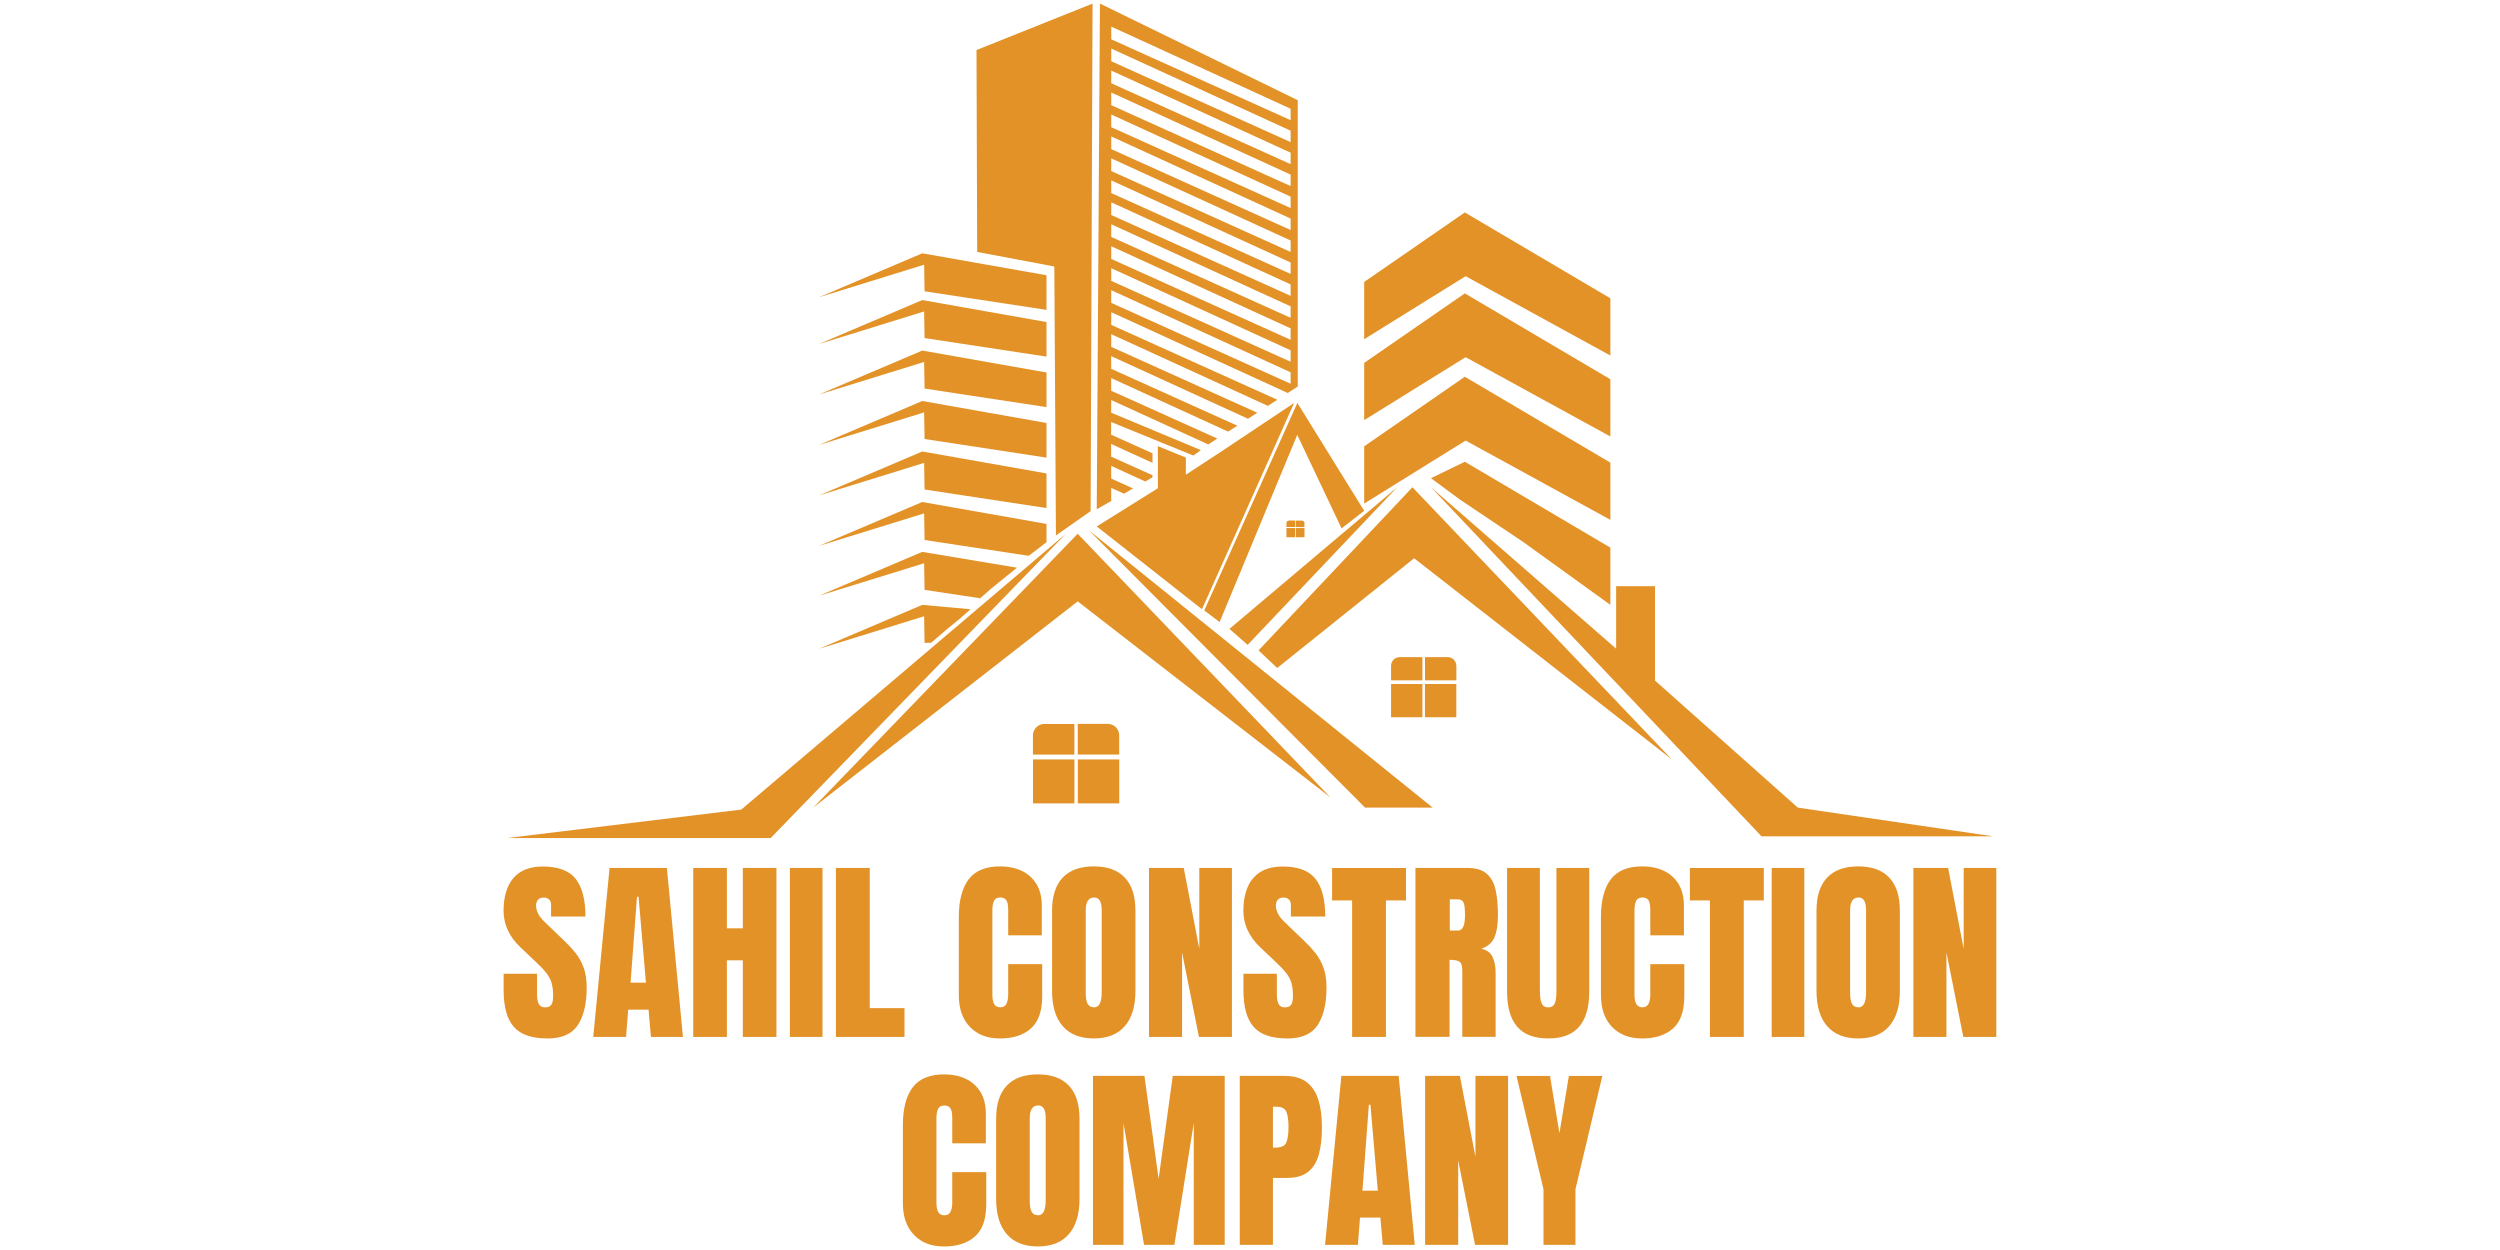 <?xml version="1.0" encoding="UTF-8"?><svg id="Layer_1" xmlns="http://www.w3.org/2000/svg" viewBox="0 0 400 200"><defs><style>.cls-1{fill:#e39228;}</style></defs><polygon class="cls-1" points="223.55 77.96 196.71 100.62 199.62 103.18 223.55 77.96"/><polygon class="cls-1" points="81.11 134.09 123.3 134.09 170.54 85.4 118.61 129.53 81.11 134.09"/><polygon class="cls-1" points="172.43 85.4 130.11 129.22 172.43 96.22 212.87 127.59 172.43 85.4"/><polygon class="cls-1" points="174.22 84.85 218.41 129.22 229.23 129.22 174.22 84.85"/><polygon class="cls-1" points="201.37 104.06 204.35 106.88 226.26 89.32 267.5 121.51 225.99 77.96 201.37 104.06"/><polygon class="cls-1" points="228.96 77.96 281.84 133.81 318.89 133.81 287.65 129.22 264.8 108.89 264.8 93.79 258.58 93.79 258.58 103.79 228.96 77.96"/><path class="cls-1" d="M167.1,115.83c-1.01,0-1.83.82-1.83,1.83v3.08h6.63v-4.9h-4.8Z"/><rect class="cls-1" x="165.28" y="121.51" width="6.63" height="7.03"/><rect class="cls-1" x="172.45" y="121.51" width="6.63" height="7.03"/><path class="cls-1" d="M179.07,117.65c0-1.01-.82-1.83-1.83-1.83h-4.8v4.9h6.63v-3.08Z"/><polygon class="cls-1" points="174.81 .58 174.5 81.78 168.95 85.67 168.69 42.64 156.35 40.31 156.24 8.01 174.81 .58"/><polygon class="cls-1" points="175.48 84.23 185.26 78.12 185.26 71.39 189.74 73.21 189.74 75.95 195.23 72.36 207.06 64.47 192.32 97.48 175.48 84.23"/><polygon class="cls-1" points="192.68 97.67 195.14 99.53 207.56 69.58 214.65 84.54 218.27 81.73 207.58 64.47 192.68 97.67"/><polygon class="cls-1" points="218.27 45.11 234.37 33.99 257.66 47.73 257.66 56.89 234.5 44.19 218.27 54.27 218.27 45.11"/><polygon class="cls-1" points="218.27 58.06 234.37 46.94 257.66 60.68 257.66 69.84 234.5 57.15 218.27 67.22 218.27 58.06"/><polygon class="cls-1" points="218.27 71.41 234.37 60.28 257.66 74.02 257.66 83.18 234.5 70.49 218.27 80.57 218.27 71.41"/><polygon class="cls-1" points="228.96 76.51 234.37 73.88 257.66 87.62 257.66 96.78 243.8 86.78 233.56 79.91 228.96 76.51"/><path class="cls-1" d="M207.63,16.03L175.99.57l-.51,80.91,2.38-1.36-.07-.03v-2.03l2.04.93,1.46-.84-3.5-1.58v-2.03l5.45,2.5,1.16-.67v-.33l-6.62-2.98v-2.03l6.62,3.03v-1.53l-6.62-2.98v-2.03l13.16,5.37,1.2-.87-14.35-5.99v-2.03l15.53,7.11,1.45-.94-16.98-7.65v-2.03l18.71,8.57,1.47-.95-20.18-9.1v-2.03l21.89,10.02,1.49-.96-23.37-10.54v-2.03l25.06,11.47,1.51-.98-26.57-11.98v-2.03l28.24,12.93,1.6-1.04V16.03ZM206.5,61.4l-28.7-12.94v-2.03l28.7,13.14v1.83ZM206.5,57.88l-28.7-12.94v-2.03l28.7,13.14v1.83ZM206.5,54.37l-28.7-12.94v-2.03l28.7,13.14v1.83ZM206.5,50.85l-28.7-12.94v-2.03l28.7,13.14v1.83ZM206.5,47.34l-28.7-12.94v-2.03l28.7,13.14v1.83ZM206.5,43.83l-28.7-12.94v-2.03l28.7,13.14v1.83ZM206.5,40.31l-28.7-12.94v-2.03l28.7,13.14v1.83ZM206.5,36.8l-28.7-12.94v-2.03l28.7,13.14v1.83ZM206.5,33.29l-28.7-12.94v-2.03l28.7,13.14v1.83ZM206.5,29.77l-28.7-12.94v-2.03l28.7,13.14v1.83ZM206.5,26.26l-28.7-12.94v-2.03l28.7,13.14v1.83ZM206.5,22.74l-28.7-12.94v-2.03l28.7,13.14v1.83ZM206.5,19.23l-28.7-12.94v-2.03l28.7,13.14v1.83Z"/><path class="cls-1" d="M223.95,105.14c-.76,0-1.38.62-1.38,1.38v2.33h5.02v-3.71h-3.63Z"/><rect class="cls-1" x="222.57" y="109.44" width="5.02" height="5.32"/><rect class="cls-1" x="227.99" y="109.44" width="5.02" height="5.32"/><path class="cls-1" d="M233.01,106.52c0-.76-.62-1.38-1.38-1.38h-3.63v3.71h5.02v-2.33Z"/><path class="cls-1" d="M206.21,83.3c-.21,0-.38.17-.38.38v.64h1.39v-1.03h-1.01Z"/><rect class="cls-1" x="205.83" y="84.49" width="1.39" height="1.47"/><rect class="cls-1" x="207.33" y="84.49" width="1.39" height="1.47"/><path class="cls-1" d="M208.71,83.68c0-.21-.17-.38-.38-.38h-1.01v1.03h1.39v-.64Z"/><polygon class="cls-1" points="131.04 47.56 147.56 40.53 167.44 44.04 167.44 49.58 147.93 46.61 147.86 42.35 131.04 47.56"/><polygon class="cls-1" points="131.04 55.04 147.56 48.01 167.44 51.53 167.44 57.06 147.93 54.09 147.86 49.83 131.04 55.04"/><polygon class="cls-1" points="131.04 63.12 147.56 56.09 167.44 59.6 167.44 65.14 147.93 62.17 147.86 57.91 131.04 63.12"/><polygon class="cls-1" points="131.04 71.19 147.56 64.16 167.44 67.68 167.44 73.22 147.93 70.24 147.86 65.98 131.04 71.19"/><polygon class="cls-1" points="131.04 79.27 147.56 72.24 167.44 75.75 167.44 81.29 147.93 78.32 147.86 74.06 131.04 79.27"/><polygon class="cls-1" points="131.04 87.34 147.56 80.32 167.44 83.83 167.44 86.75 166.31 87.62 164.59 88.93 147.93 86.4 147.86 82.14 131.04 87.34"/><polygon class="cls-1" points="131.04 95.32 147.56 88.3 162.72 90.83 160.42 92.69 158.45 94.29 156.83 95.72 147.93 94.38 147.86 90.12 131.04 95.32"/><polygon class="cls-1" points="131.04 103.81 147.56 96.78 155.29 97.48 153.46 99.08 151.78 100.45 148.98 102.84 147.93 102.86 147.86 98.6 131.04 103.81"/><path class="cls-1" d="M87.56,166.15c-2.47,0-4.25-.61-5.34-1.84-1.09-1.23-1.64-3.18-1.64-5.87v-2.64h5.35v3.38c0,.62.09,1.11.28,1.47.19.35.52.53.99.53s.83-.14,1.02-.43c.19-.29.28-.76.28-1.41,0-.83-.08-1.52-.25-2.08-.16-.56-.45-1.09-.85-1.6-.4-.51-.97-1.1-1.68-1.77l-2.43-2.3c-1.81-1.71-2.72-3.67-2.72-5.87s.53-4.06,1.61-5.27c1.07-1.21,2.62-1.81,4.65-1.81,2.48,0,4.24.66,5.28,1.98,1.04,1.32,1.56,3.33,1.56,6.02h-5.5v-1.86c0-.37-.11-.66-.31-.86-.21-.2-.49-.31-.85-.31-.43,0-.75.12-.94.36-.2.24-.3.55-.3.93s.1.79.31,1.23c.2.44.61.95,1.21,1.52l3.12,3c.62.59,1.2,1.22,1.72,1.88.52.66.94,1.43,1.26,2.3.32.88.48,1.94.48,3.2,0,2.54-.47,4.53-1.41,5.97-.94,1.44-2.57,2.16-4.89,2.16Z"/><path class="cls-1" d="M94.92,165.91l2.61-27.04h9.17l2.57,27.04h-5.12l-.38-4.36h-3.26l-.34,4.36h-5.25ZM100.89,157.23h2.46l-1.18-13.75h-.25l-1.03,13.75Z"/><path class="cls-1" d="M110.92,165.91v-27.04h5.38v9.66h2.55v-9.66h5.38v27.04h-5.38v-12.26h-2.55v12.26h-5.38Z"/><path class="cls-1" d="M126.38,165.91v-27.04h5.22v27.04h-5.22Z"/><path class="cls-1" d="M133.75,165.91v-27.04h5.41v22.43h5.56v4.61h-10.97Z"/><path class="cls-1" d="M159.92,166.15c-1.96,0-3.53-.61-4.72-1.83-1.19-1.22-1.79-2.92-1.79-5.12v-12.47c0-2.62.52-4.63,1.56-6.02,1.04-1.39,2.73-2.09,5.08-2.09,1.28,0,2.42.24,3.42.71,1,.47,1.78,1.18,2.36,2.11.57.94.86,2.12.86,3.54v4.67h-5.38v-3.99c0-.81-.1-1.35-.31-1.64-.2-.28-.52-.42-.95-.42-.5,0-.84.18-1.01.55-.17.36-.26.85-.26,1.45v13.53c0,.75.11,1.27.33,1.58.22.31.53.46.94.46.46,0,.79-.19.98-.57.19-.38.28-.87.28-1.47v-4.87h5.44v5.12c0,2.38-.6,4.1-1.8,5.17-1.2,1.07-2.87,1.61-5.02,1.61Z"/><path class="cls-1" d="M174.99,166.15c-2.16,0-3.81-.65-4.95-1.96-1.14-1.31-1.71-3.19-1.71-5.66v-12.84c0-2.31.57-4.07,1.7-5.27,1.13-1.2,2.79-1.8,4.97-1.8s3.84.6,4.97,1.8c1.13,1.2,1.7,2.95,1.7,5.27v12.84c0,2.47-.57,4.35-1.71,5.66-1.14,1.31-2.79,1.96-4.95,1.96ZM175.04,161.18c.82,0,1.23-.79,1.23-2.38v-13.2c0-1.33-.4-2-1.2-2-.9,0-1.35.68-1.35,2.04v13.18c0,.84.1,1.44.31,1.8.2.36.54.55,1.01.55Z"/><path class="cls-1" d="M183.84,165.91v-27.04h5.56l2.49,12.95v-12.95h5.22v27.04h-5.28l-2.7-13.52v13.52h-5.28Z"/><path class="cls-1" d="M205.93,166.15c-2.47,0-4.25-.61-5.34-1.84-1.09-1.23-1.64-3.18-1.64-5.87v-2.64h5.35v3.38c0,.62.09,1.11.28,1.47.19.35.52.53.99.53s.83-.14,1.02-.43c.19-.29.28-.76.28-1.41,0-.83-.08-1.52-.25-2.08-.16-.56-.45-1.09-.85-1.6-.4-.51-.97-1.1-1.68-1.77l-2.43-2.3c-1.81-1.71-2.72-3.67-2.72-5.87s.53-4.06,1.61-5.27c1.07-1.21,2.62-1.81,4.65-1.81,2.48,0,4.24.66,5.28,1.98,1.04,1.32,1.56,3.33,1.56,6.02h-5.5v-1.86c0-.37-.11-.66-.31-.86-.21-.2-.49-.31-.85-.31-.43,0-.75.12-.94.36-.2.24-.3.55-.3.93s.1.79.31,1.23c.2.44.61.95,1.21,1.52l3.12,3c.62.59,1.2,1.22,1.72,1.88s.94,1.43,1.26,2.3c.32.88.48,1.94.48,3.2,0,2.54-.47,4.53-1.41,5.97-.94,1.44-2.57,2.16-4.89,2.16Z"/><path class="cls-1" d="M216.34,165.91v-21.84h-3.21v-5.19h11.83v5.19h-3.21v21.84h-5.41Z"/><path class="cls-1" d="M226.47,165.91v-27.04h8.29c1.38,0,2.43.31,3.13.94.71.63,1.18,1.51,1.42,2.64.24,1.13.36,2.46.36,3.99s-.19,2.65-.56,3.53c-.37.88-1.08,1.49-2.11,1.83.85.17,1.45.6,1.79,1.27.34.67.51,1.54.51,2.6v10.23h-5.33v-10.58c0-.79-.16-1.28-.48-1.47-.32-.19-.84-.28-1.56-.28v12.33h-5.47ZM231.97,148.89h1.31c.75,0,1.12-.81,1.12-2.44,0-1.05-.08-1.75-.25-2.07-.16-.33-.47-.49-.92-.49h-1.26v5.01Z"/><path class="cls-1" d="M247.71,166.15c-2.25,0-3.91-.63-4.98-1.9-1.07-1.26-1.6-3.13-1.6-5.58v-19.8h5.25v19.59c0,.45.03.88.08,1.3.05.41.17.76.35,1.02.18.27.48.4.89.4s.72-.13.91-.39c.18-.26.3-.6.35-1.02.05-.42.07-.86.07-1.31v-19.59h5.25v19.8c0,2.46-.53,4.32-1.6,5.58-1.07,1.26-2.72,1.9-4.98,1.9Z"/><path class="cls-1" d="M262.66,166.15c-1.96,0-3.53-.61-4.72-1.83-1.19-1.22-1.79-2.92-1.79-5.12v-12.47c0-2.62.52-4.63,1.56-6.02,1.04-1.39,2.73-2.09,5.08-2.09,1.28,0,2.42.24,3.42.71,1,.47,1.78,1.18,2.36,2.11.57.94.86,2.12.86,3.54v4.67h-5.38v-3.99c0-.81-.1-1.35-.31-1.64-.2-.28-.52-.42-.95-.42-.5,0-.84.18-1.01.55-.17.36-.26.85-.26,1.45v13.53c0,.75.11,1.27.33,1.58.22.31.53.46.94.46.46,0,.79-.19.98-.57.19-.38.28-.87.28-1.47v-4.87h5.44v5.12c0,2.38-.6,4.1-1.8,5.17-1.2,1.07-2.87,1.61-5.02,1.61Z"/><path class="cls-1" d="M273.59,165.91v-21.84h-3.21v-5.19h11.83v5.19h-3.21v21.84h-5.41Z"/><path class="cls-1" d="M283.47,165.91v-27.04h5.22v27.04h-5.22Z"/><path class="cls-1" d="M297.3,166.15c-2.16,0-3.81-.65-4.95-1.96-1.14-1.31-1.71-3.19-1.71-5.66v-12.84c0-2.31.57-4.07,1.7-5.27,1.13-1.2,2.79-1.8,4.97-1.8s3.84.6,4.97,1.8c1.13,1.2,1.7,2.95,1.7,5.27v12.84c0,2.47-.57,4.35-1.71,5.66-1.14,1.31-2.79,1.96-4.95,1.96ZM297.34,161.18c.82,0,1.23-.79,1.23-2.38v-13.2c0-1.33-.4-2-1.2-2-.9,0-1.35.68-1.35,2.04v13.18c0,.84.1,1.44.31,1.8.2.36.54.55,1.01.55Z"/><path class="cls-1" d="M306.14,165.91v-27.04h5.56l2.49,12.95v-12.95h5.22v27.04h-5.28l-2.7-13.52v13.52h-5.28Z"/><path class="cls-1" d="M150.97,199.43c-1.96,0-3.53-.61-4.72-1.83-1.19-1.22-1.79-2.92-1.79-5.12v-12.47c0-2.62.52-4.63,1.56-6.02,1.04-1.39,2.73-2.09,5.08-2.09,1.28,0,2.42.24,3.42.71,1,.47,1.78,1.18,2.36,2.11.57.94.86,2.12.86,3.54v4.67h-5.38v-3.99c0-.81-.1-1.35-.31-1.64-.2-.28-.52-.42-.95-.42-.5,0-.84.18-1.01.55-.17.36-.26.85-.26,1.45v13.53c0,.75.11,1.27.33,1.58.22.31.53.46.94.46.46,0,.79-.19.98-.57.19-.38.28-.87.28-1.47v-4.87h5.44v5.12c0,2.38-.6,4.1-1.8,5.17-1.2,1.07-2.87,1.61-5.02,1.61Z"/><path class="cls-1" d="M166.04,199.43c-2.16,0-3.81-.65-4.95-1.96-1.14-1.31-1.71-3.19-1.71-5.66v-12.84c0-2.31.57-4.07,1.7-5.27,1.13-1.2,2.79-1.8,4.97-1.8s3.84.6,4.97,1.8c1.13,1.2,1.7,2.95,1.7,5.27v12.84c0,2.47-.57,4.35-1.71,5.66-1.14,1.31-2.79,1.96-4.95,1.96ZM166.08,194.45c.82,0,1.23-.79,1.23-2.38v-13.2c0-1.33-.4-2-1.2-2-.9,0-1.35.68-1.35,2.04v13.18c0,.84.1,1.44.31,1.8.2.36.54.55,1.01.55Z"/><path class="cls-1" d="M174.88,199.18v-27.04h8.23l2.27,16.48,2.26-16.48h8.31v27.04h-4.95v-19.48l-3.1,19.48h-4.85l-3.29-19.48v19.48h-4.88Z"/><path class="cls-1" d="M198.36,199.18v-27.04h7.14c1.5,0,2.68.33,3.56,1,.88.67,1.5,1.61,1.88,2.84.38,1.23.57,2.69.57,4.39s-.16,3.06-.48,4.28c-.32,1.21-.88,2.15-1.7,2.82-.81.67-1.97,1-3.46,1h-2.2v10.71h-5.31ZM203.67,183.62h.31c1,0,1.62-.28,1.84-.84.23-.56.34-1.39.34-2.49,0-1.02-.11-1.81-.33-2.37-.22-.56-.74-.84-1.56-.84h-.6v6.54Z"/><path class="cls-1" d="M212.01,199.18l2.61-27.04h9.17l2.57,27.04h-5.12l-.38-4.36h-3.26l-.34,4.36h-5.25ZM217.99,190.51h2.46l-1.18-13.75h-.25l-1.03,13.75Z"/><path class="cls-1" d="M228.02,199.18v-27.04h5.56l2.49,12.95v-12.95h5.22v27.04h-5.28l-2.7-13.52v13.52h-5.28Z"/><path class="cls-1" d="M246.96,199.18v-8.89l-4.32-18.14h5.36l1.51,9.16,1.51-9.16h5.35l-4.3,18.14v8.89h-5.1Z"/></svg>
